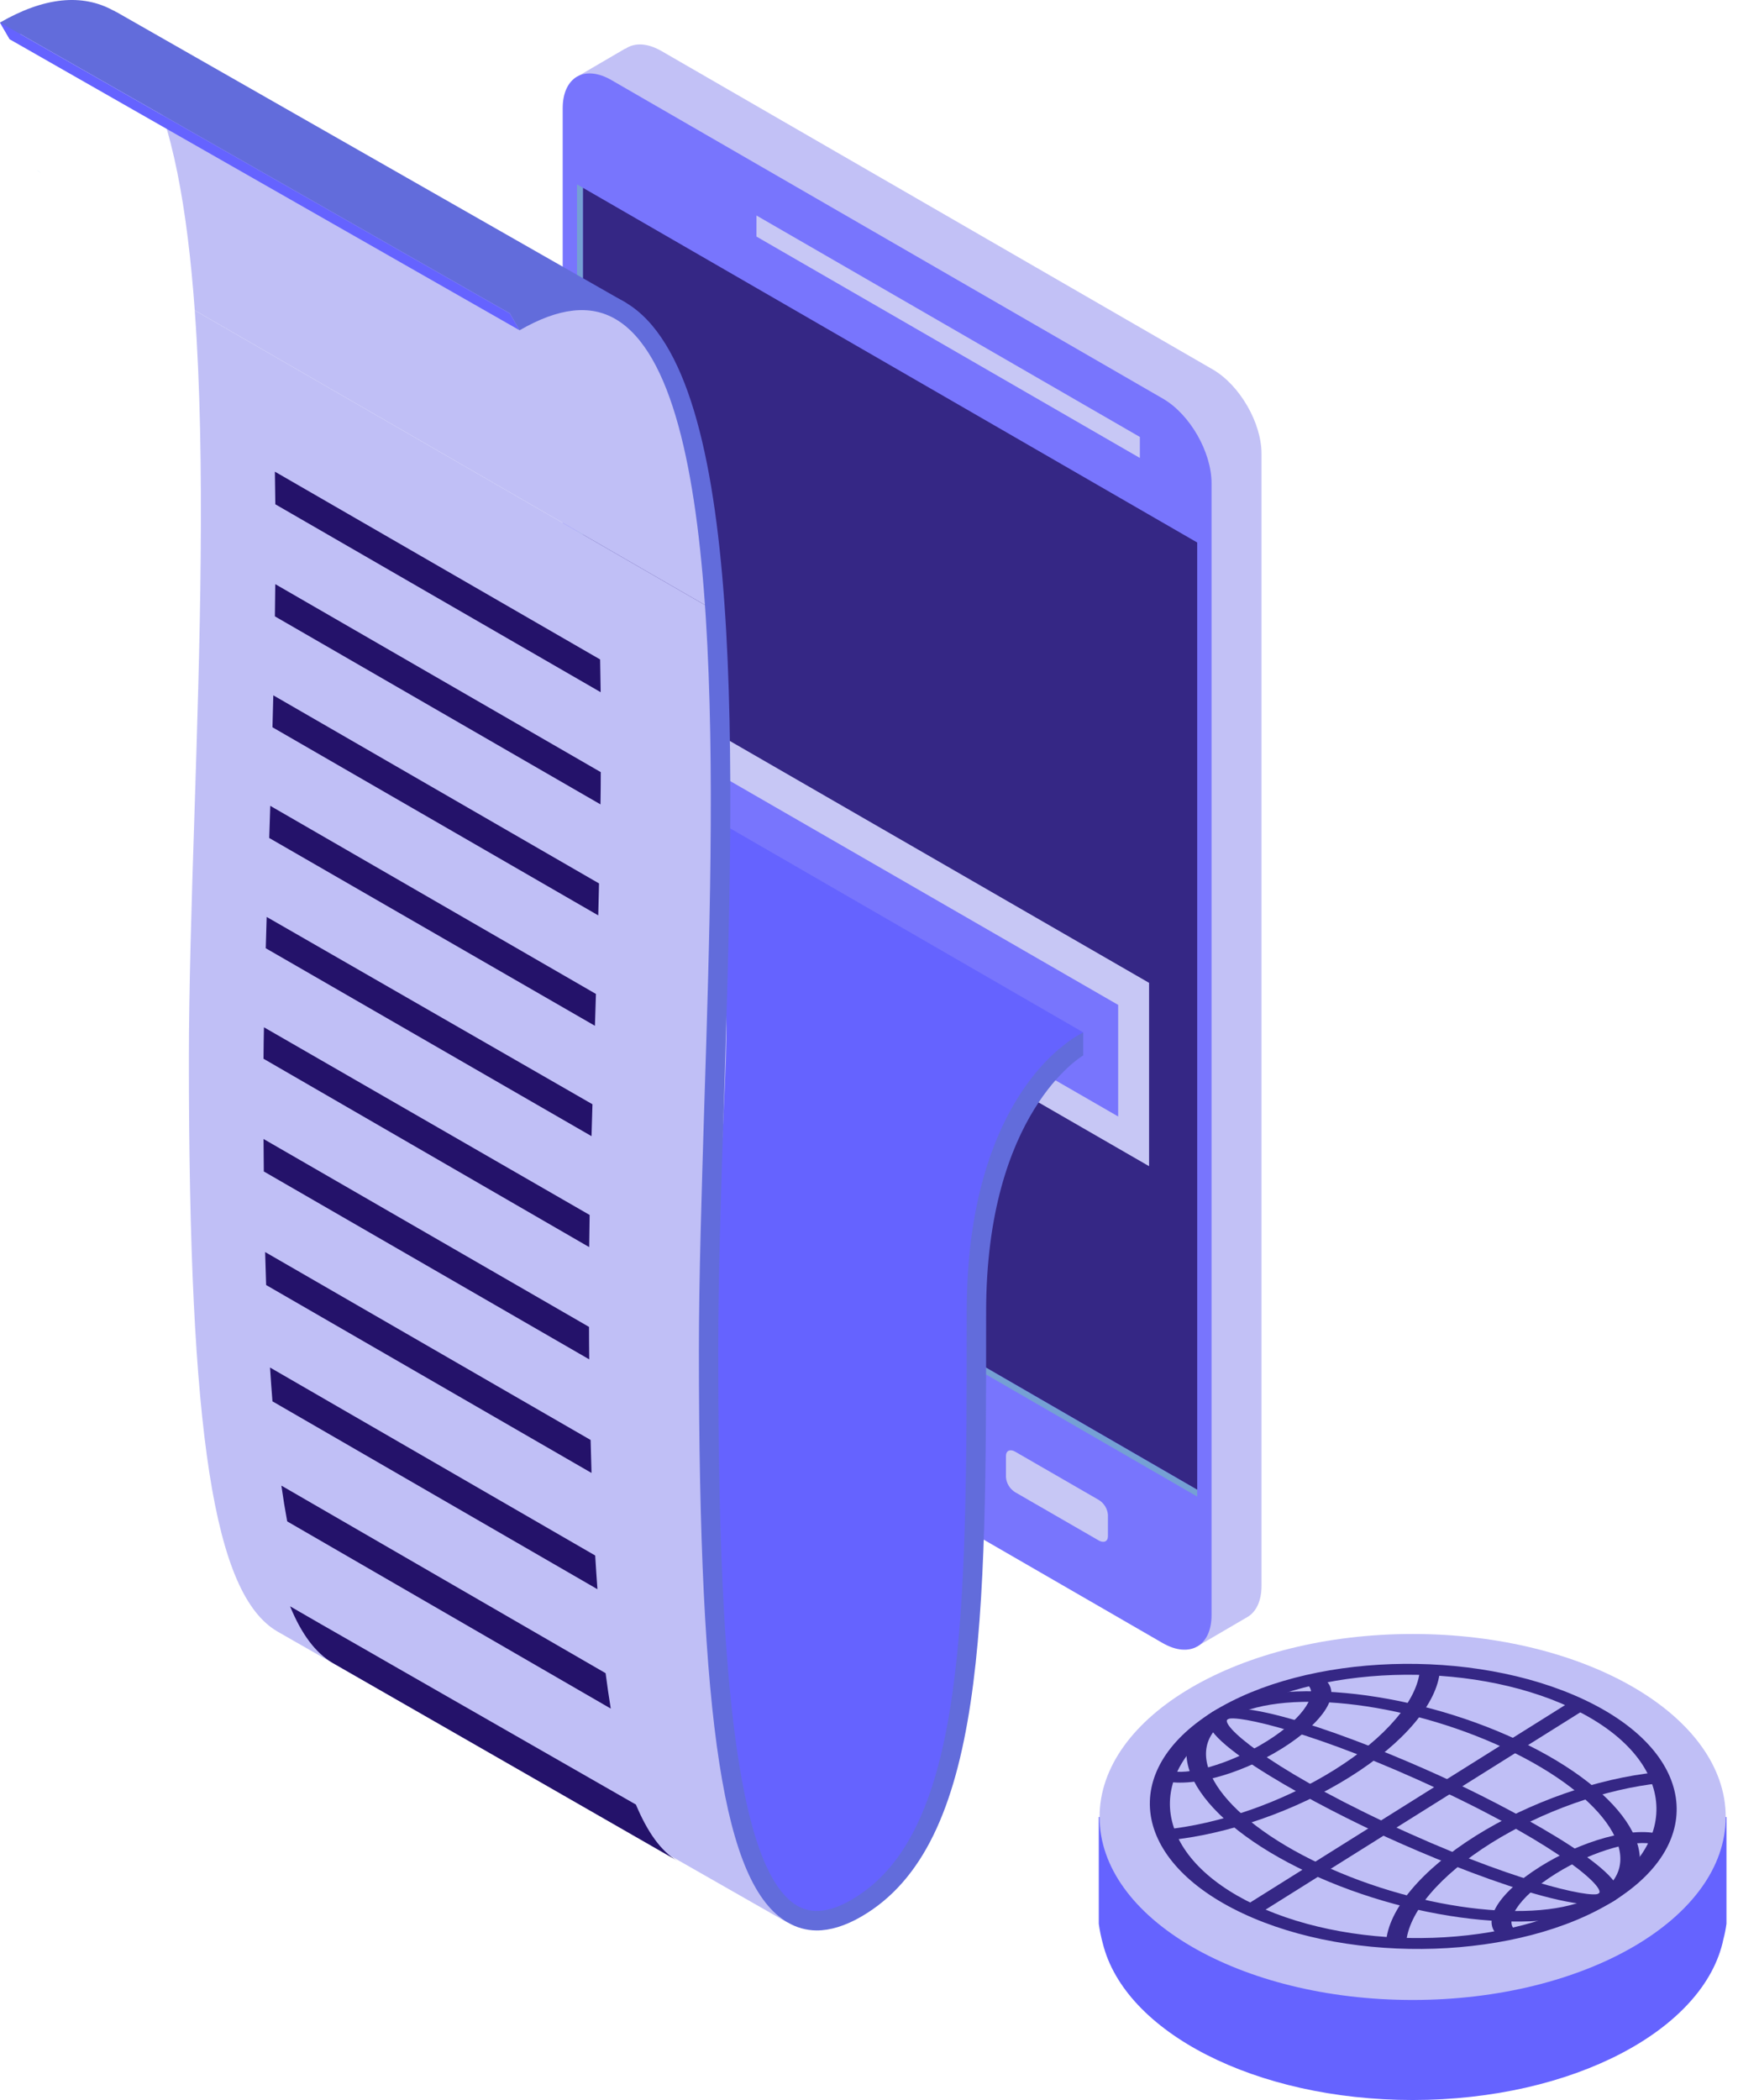 <svg xmlns="http://www.w3.org/2000/svg" width="149" height="180" viewBox="0 0 149 180" fill="none">
  <path fill-rule="evenodd" clip-rule="evenodd" d="M103.967 31.664L56.704 4.371C55.468 3.661 54.385 3.654 53.615 4.18V4.157L49.246 6.708L50.691 13.013H54.011V102.918C54.011 105.589 55.88 108.843 58.197 110.171L102.793 135.911L102.638 141.112L106.921 138.608C107.682 138.176 108.155 137.233 108.15 135.902V38.901C108.157 36.239 106.281 33.006 103.967 31.664Z" fill="#C2C1F6"/>
  <path fill-rule="evenodd" clip-rule="evenodd" d="M99.687 140.834L52.428 113.531C50.109 112.198 48.236 108.952 48.24 106.276V9.287C48.24 6.611 50.116 5.528 52.428 6.87L99.694 34.166C102.013 35.502 103.868 38.75 103.868 41.424V138.401C103.877 141.077 102.003 142.156 99.687 140.834Z" fill="#7875FD"/>
  <path fill-rule="evenodd" clip-rule="evenodd" d="M49.469 15.807L49.981 16.099L49.99 97.243L102.638 127.679L102.636 128.272L49.476 97.54L49.469 15.807Z" fill="#75A0D4"/>
  <path fill-rule="evenodd" clip-rule="evenodd" d="M49.982 16.1L102.637 46.498L102.639 127.679L49.992 97.244L49.982 16.1Z" fill="#352785"/>
  <path fill-rule="evenodd" clip-rule="evenodd" d="M97.722 39.253L64.852 20.276L64.854 18.472L97.722 37.452V39.253Z" fill="#C7C7F5"/>
  <path fill-rule="evenodd" clip-rule="evenodd" d="M82.57 127.816L69.691 120.374C69.465 120.226 69.277 120.027 69.142 119.793C69.008 119.559 68.93 119.297 68.916 119.027V112.332C68.916 111.838 69.264 111.637 69.693 111.883L82.572 119.326C82.801 119.472 82.991 119.671 83.127 119.906C83.263 120.141 83.341 120.405 83.353 120.676V127.359C83.356 127.86 83.003 128.059 82.57 127.816Z" fill="#75A0D4"/>
  <path fill-rule="evenodd" clip-rule="evenodd" d="M80.649 125.436L71.606 120.214C71.445 120.113 71.312 119.974 71.216 119.81C71.121 119.645 71.067 119.46 71.059 119.271V114.573C71.059 114.222 71.29 114.088 71.603 114.255L80.647 119.479C80.805 119.583 80.937 119.723 81.032 119.887C81.127 120.051 81.183 120.234 81.194 120.423V125.121C81.197 125.474 80.956 125.61 80.649 125.436Z" fill="#ABD4F1"/>
  <path fill-rule="evenodd" clip-rule="evenodd" d="M94.198 132.036L87.026 127.897C86.805 127.76 86.619 127.574 86.483 127.352C86.347 127.131 86.264 126.88 86.242 126.622V124.785C86.242 124.337 86.602 124.17 87.035 124.426L94.203 128.562C94.423 128.698 94.609 128.884 94.745 129.105C94.88 129.326 94.962 129.575 94.984 129.833V131.667C94.987 132.122 94.627 132.282 94.198 132.036Z" fill="#C7C7F5"/>
  <path fill-rule="evenodd" clip-rule="evenodd" d="M64.538 114.849L57.368 110.712C57.148 110.575 56.962 110.39 56.825 110.169C56.688 109.949 56.604 109.699 56.58 109.441V107.609C56.58 107.145 56.928 106.992 57.364 107.245L64.538 111.384C64.76 111.517 64.947 111.701 65.084 111.919C65.221 112.138 65.304 112.386 65.327 112.643V114.485C65.325 114.937 64.97 115.095 64.538 114.849Z" fill="#75A0D4"/>
  <path fill-rule="evenodd" clip-rule="evenodd" d="M31.141 45.38L98.511 84.24V99.954L31.141 61.095V45.38Z" fill="#C7C7F5"/>
  <path fill-rule="evenodd" clip-rule="evenodd" d="M54.852 62.477L95.861 86.131V95.694L54.852 72.042V62.477Z" fill="#7875FD"/>
  <path fill-rule="evenodd" clip-rule="evenodd" d="M92.878 88.492L58.756 68.782C58.756 68.782 55.895 119.036 55.616 131.081C55.338 143.125 61.645 162.603 68.291 164.131C74.937 165.66 78.854 158.023 80.308 155.375C81.762 152.727 83.431 136.414 83.431 131.081C83.431 125.747 83.707 112.186 83.988 107.217C84.268 102.248 84.973 97.659 87.54 94.737C90.107 91.815 92.878 88.492 92.878 88.492Z" fill="#6563FF"/>
  <path fill-rule="evenodd" clip-rule="evenodd" d="M16.697 26.602L61.235 52.316C62.174 65.164 62.163 82.994 62.281 87.479C62.432 93.348 60.022 126.459 60.53 133.754C61.038 141.049 62.48 153.233 63.684 156.753C64.887 160.273 67.519 164.792 67.519 164.792L25.144 140.616L23.802 139.848C18.327 136.688 16.193 122.951 16.193 90.853C16.193 84.638 16.425 77.403 16.671 69.751C17.125 55.532 17.636 39.525 16.697 26.602Z" fill="#C0BFF6"/>
  <path fill-rule="evenodd" clip-rule="evenodd" d="M12.367 6.158C13.014 6.209 13.656 6.279 14.299 6.355L15.843 9.63C15.843 9.63 49.914 24.238 52.697 26.455C55.48 28.672 57.942 31.872 60.066 42.37C60.375 43.886 60.635 45.792 60.857 47.947C60.998 49.31 61.124 50.778 61.235 52.315L16.697 26.601C16.066 17.887 14.774 10.573 12.367 6.158Z" fill="#C0BFF6"/>
  <path fill-rule="evenodd" clip-rule="evenodd" d="M0 1.933C3.775 -0.246 7.045 -0.578 9.739 0.913H9.76L9.939 1.017L9.967 1.029H9.98L53.689 25.964L43.718 26.868L1.716 2.905C1.424 3.053 1.136 3.197 0.835 3.369L0 1.933Z" fill="#626CDB"/>
  <path fill-rule="evenodd" clip-rule="evenodd" d="M0.835 3.371L0 1.926L43.715 26.866L44.553 28.313L0.835 3.371Z" fill="#6563FF"/>
  <path fill-rule="evenodd" clip-rule="evenodd" d="M51.026 133.323C51.086 134.32 51.151 135.28 51.218 136.212L23.359 120.11C23.282 119.161 23.212 118.195 23.15 117.211L51.026 133.323Z" fill="#24126A"/>
  <path fill-rule="evenodd" clip-rule="evenodd" d="M51.449 56.522C51.469 57.45 51.484 58.385 51.495 59.328L23.604 43.223C23.594 42.286 23.582 41.354 23.566 40.427L51.449 56.522Z" fill="#24126A"/>
  <path fill-rule="evenodd" clip-rule="evenodd" d="M51.504 66.18C51.504 67.098 51.496 68.019 51.479 68.944L23.566 52.828C23.58 51.9 23.591 50.98 23.599 50.068L51.504 66.18Z" fill="#24126A"/>
  <path fill-rule="evenodd" clip-rule="evenodd" d="M51.355 75.72C51.335 76.633 51.313 77.546 51.288 78.458L23.359 62.335C23.384 61.422 23.408 60.509 23.431 59.597L51.355 75.72Z" fill="#24126A"/>
  <path fill-rule="evenodd" clip-rule="evenodd" d="M51.09 85.192C51.062 86.109 51.033 87.019 51.004 87.922L23.08 71.824C23.11 70.909 23.14 69.991 23.171 69.069L51.09 85.192Z" fill="#24126A"/>
  <path fill-rule="evenodd" clip-rule="evenodd" d="M50.791 94.647C50.763 95.574 50.736 96.486 50.712 97.381L22.783 81.274C22.806 80.391 22.833 79.497 22.862 78.591L50.791 94.647Z" fill="#24126A"/>
  <path fill-rule="evenodd" clip-rule="evenodd" d="M50.55 104.135C50.533 105.063 50.52 105.981 50.511 106.89L22.592 90.746C22.592 89.865 22.615 88.965 22.629 88.049L50.55 104.135Z" fill="#24126A"/>
  <path fill-rule="evenodd" clip-rule="evenodd" d="M50.497 113.729C50.497 114.675 50.503 115.602 50.515 116.511L22.617 100.407C22.608 99.479 22.6 98.552 22.594 97.624L50.497 113.729Z" fill="#24126A"/>
  <path fill-rule="evenodd" clip-rule="evenodd" d="M50.633 123.421C50.657 124.384 50.682 125.33 50.712 126.248L22.816 110.141C22.784 109.214 22.755 108.271 22.73 107.314L50.633 123.421Z" fill="#24126A"/>
  <path fill-rule="evenodd" clip-rule="evenodd" d="M51.919 143.41C52.057 144.479 52.205 145.491 52.362 146.445L24.622 130.399C24.441 129.425 24.274 128.403 24.123 127.333L51.919 143.41Z" fill="#24126A"/>
  <path fill-rule="evenodd" clip-rule="evenodd" d="M24.869 137.678L27.524 139.211L31.51 141.492L33.528 142.652L54.516 154.67C55.501 157.015 56.663 158.675 58.071 159.487C56.543 158.612 28.491 142.517 28.491 142.517C27.063 141.666 25.864 140.101 24.869 137.678Z" fill="#24126A"/>
  <path fill-rule="evenodd" clip-rule="evenodd" d="M70.009 165.46C71.19 165.46 72.463 165.067 73.828 164.28C84.542 158.093 84.542 138.942 84.542 112.432C84.542 95.363 92.783 90.507 92.866 90.461V88.492C92.262 88.799 91.694 89.172 91.174 89.605C88.855 91.395 82.874 97.473 82.874 112.432C82.874 138.383 82.874 157.131 72.996 162.833C71.141 163.907 69.615 164.074 68.358 163.348C62.383 159.902 61.573 137.376 61.573 115.79C61.573 109.601 61.805 102.38 62.049 94.737C62.976 65.408 64.052 32.169 53.682 25.959C50.946 24.32 47.593 24.624 43.711 26.864L44.546 28.308C47.908 26.367 50.619 26.068 52.824 27.381C62.352 33.087 61.26 67.235 60.381 94.672C60.149 102.324 59.917 109.566 59.917 115.774C59.917 147.872 62.051 161.609 67.526 164.771C68.278 165.217 69.135 165.455 70.009 165.46Z" fill="#626CDB"/>
  <path fill-rule="evenodd" clip-rule="evenodd" d="M3.076 14.527C3.241 14.621 3.396 14.729 3.54 14.852C3.396 14.736 3.238 14.632 3.076 14.527Z" fill="#7AB6E3"/>
  <path fill-rule="evenodd" clip-rule="evenodd" d="M2.836 14.381C2.915 14.427 2.996 14.476 3.068 14.527L2.836 14.381Z" fill="#7AB6E3"/>
  <path fill-rule="evenodd" clip-rule="evenodd" d="M121.105 148.623C111.693 148.623 103.414 151.452 98.612 155.737H94.199V164.885C94.276 165.456 94.392 166.021 94.545 166.576C96.423 174.163 107.6 179.993 121.105 179.993C134.83 179.993 146.149 173.964 147.749 166.205C147.865 165.771 147.952 165.33 148.011 164.885V155.737H143.587C138.791 151.452 130.515 148.623 121.105 148.623Z" fill="#6563FF"/>
  <path d="M121.107 171.419C135.93 171.419 147.947 164.397 147.947 155.735C147.947 147.072 135.93 140.05 121.107 140.05C106.283 140.05 94.266 147.072 94.266 155.735C94.266 164.397 106.283 171.419 121.107 171.419Z" fill="#C0BFF6"/>
  <path fill-rule="evenodd" clip-rule="evenodd" d="M115.749 152.289C120.349 149.404 123.227 146 123.447 143.18L121.729 143.122C121.523 145.742 118.796 148.938 114.436 151.672C110.03 154.436 104.539 156.361 99.758 156.824L100.094 157.74C105.242 157.242 111.095 155.21 115.749 152.289Z" fill="#352785"/>
  <path fill-rule="evenodd" clip-rule="evenodd" d="M105.25 147.354C97.802 152.022 98.878 159.18 107.646 163.294C116.413 167.408 129.608 166.97 137.056 162.302C144.504 157.634 143.428 150.475 134.658 146.362C125.888 142.248 112.696 142.686 105.25 147.354ZM106.53 163.992C97.039 159.531 95.875 151.79 103.938 146.737C112.001 141.685 126.271 141.202 135.778 145.664C145.286 150.125 146.445 157.866 138.371 162.918C130.296 167.971 116.024 168.454 106.53 163.992Z" fill="#352785"/>
  <path fill-rule="evenodd" clip-rule="evenodd" d="M105.25 147.354C100.886 150.088 104.471 155.665 113.241 159.786C122.011 163.906 132.692 165.036 137.056 162.302C141.42 159.568 137.833 153.991 129.065 149.87C120.297 145.75 109.612 144.62 105.25 147.354ZM112.126 160.486C102.635 156.025 98.959 149.856 103.938 146.738C108.916 143.619 120.687 144.709 130.178 149.17C139.669 153.632 143.345 159.8 138.366 162.919C133.387 166.037 121.619 164.95 112.126 160.486Z" fill="#352785"/>
  <path fill-rule="evenodd" clip-rule="evenodd" d="M105.25 147.354C104.571 147.779 108.388 151.32 118.881 156.252C129.374 161.184 136.377 162.728 137.056 162.302C137.735 161.875 133.916 158.334 123.426 153.404C112.935 148.474 105.93 146.928 105.25 147.354ZM117.772 156.95C111.82 154.151 101.267 148.416 103.945 146.747C106.623 145.077 118.591 149.917 124.546 152.716C130.501 155.514 141.054 161.249 138.373 162.919C135.693 164.588 123.72 159.749 117.765 156.95H117.772Z" fill="#352785"/>
  <path fill-rule="evenodd" clip-rule="evenodd" d="M135.727 146.609L107.6 164.239L106.287 163.623L134.415 145.992L135.727 146.609Z" fill="#352785"/>
  <path fill-rule="evenodd" clip-rule="evenodd" d="M120.543 166.592C120.703 163.957 123.43 160.734 127.84 157.97C132.2 155.238 137.638 153.316 142.387 152.831L142.036 151.904C136.935 152.426 131.138 154.455 126.528 157.342C121.874 160.259 118.994 163.693 118.822 166.531L120.543 166.592Z" fill="#352785"/>
  <path fill-rule="evenodd" clip-rule="evenodd" d="M109.944 149.84C113.25 147.767 115.451 145.003 113.255 143.728L112.005 144.356C113.083 144.982 111.963 147.139 108.631 149.226C105.299 151.313 101.626 152.212 100.283 151.746L99.379 152.53C101.719 153.339 106.166 152.208 109.944 149.84Z" fill="#352785"/>
  <path fill-rule="evenodd" clip-rule="evenodd" d="M141.744 158.095L142.711 157.335C140.072 156.338 135.344 157.914 132.044 159.988C128.267 162.355 126.841 164.906 128.657 166.051L129.955 165.453C128.912 164.795 130.029 162.689 133.357 160.604C136.684 158.52 140.448 157.606 141.744 158.095Z" fill="#352785"/>
</svg>